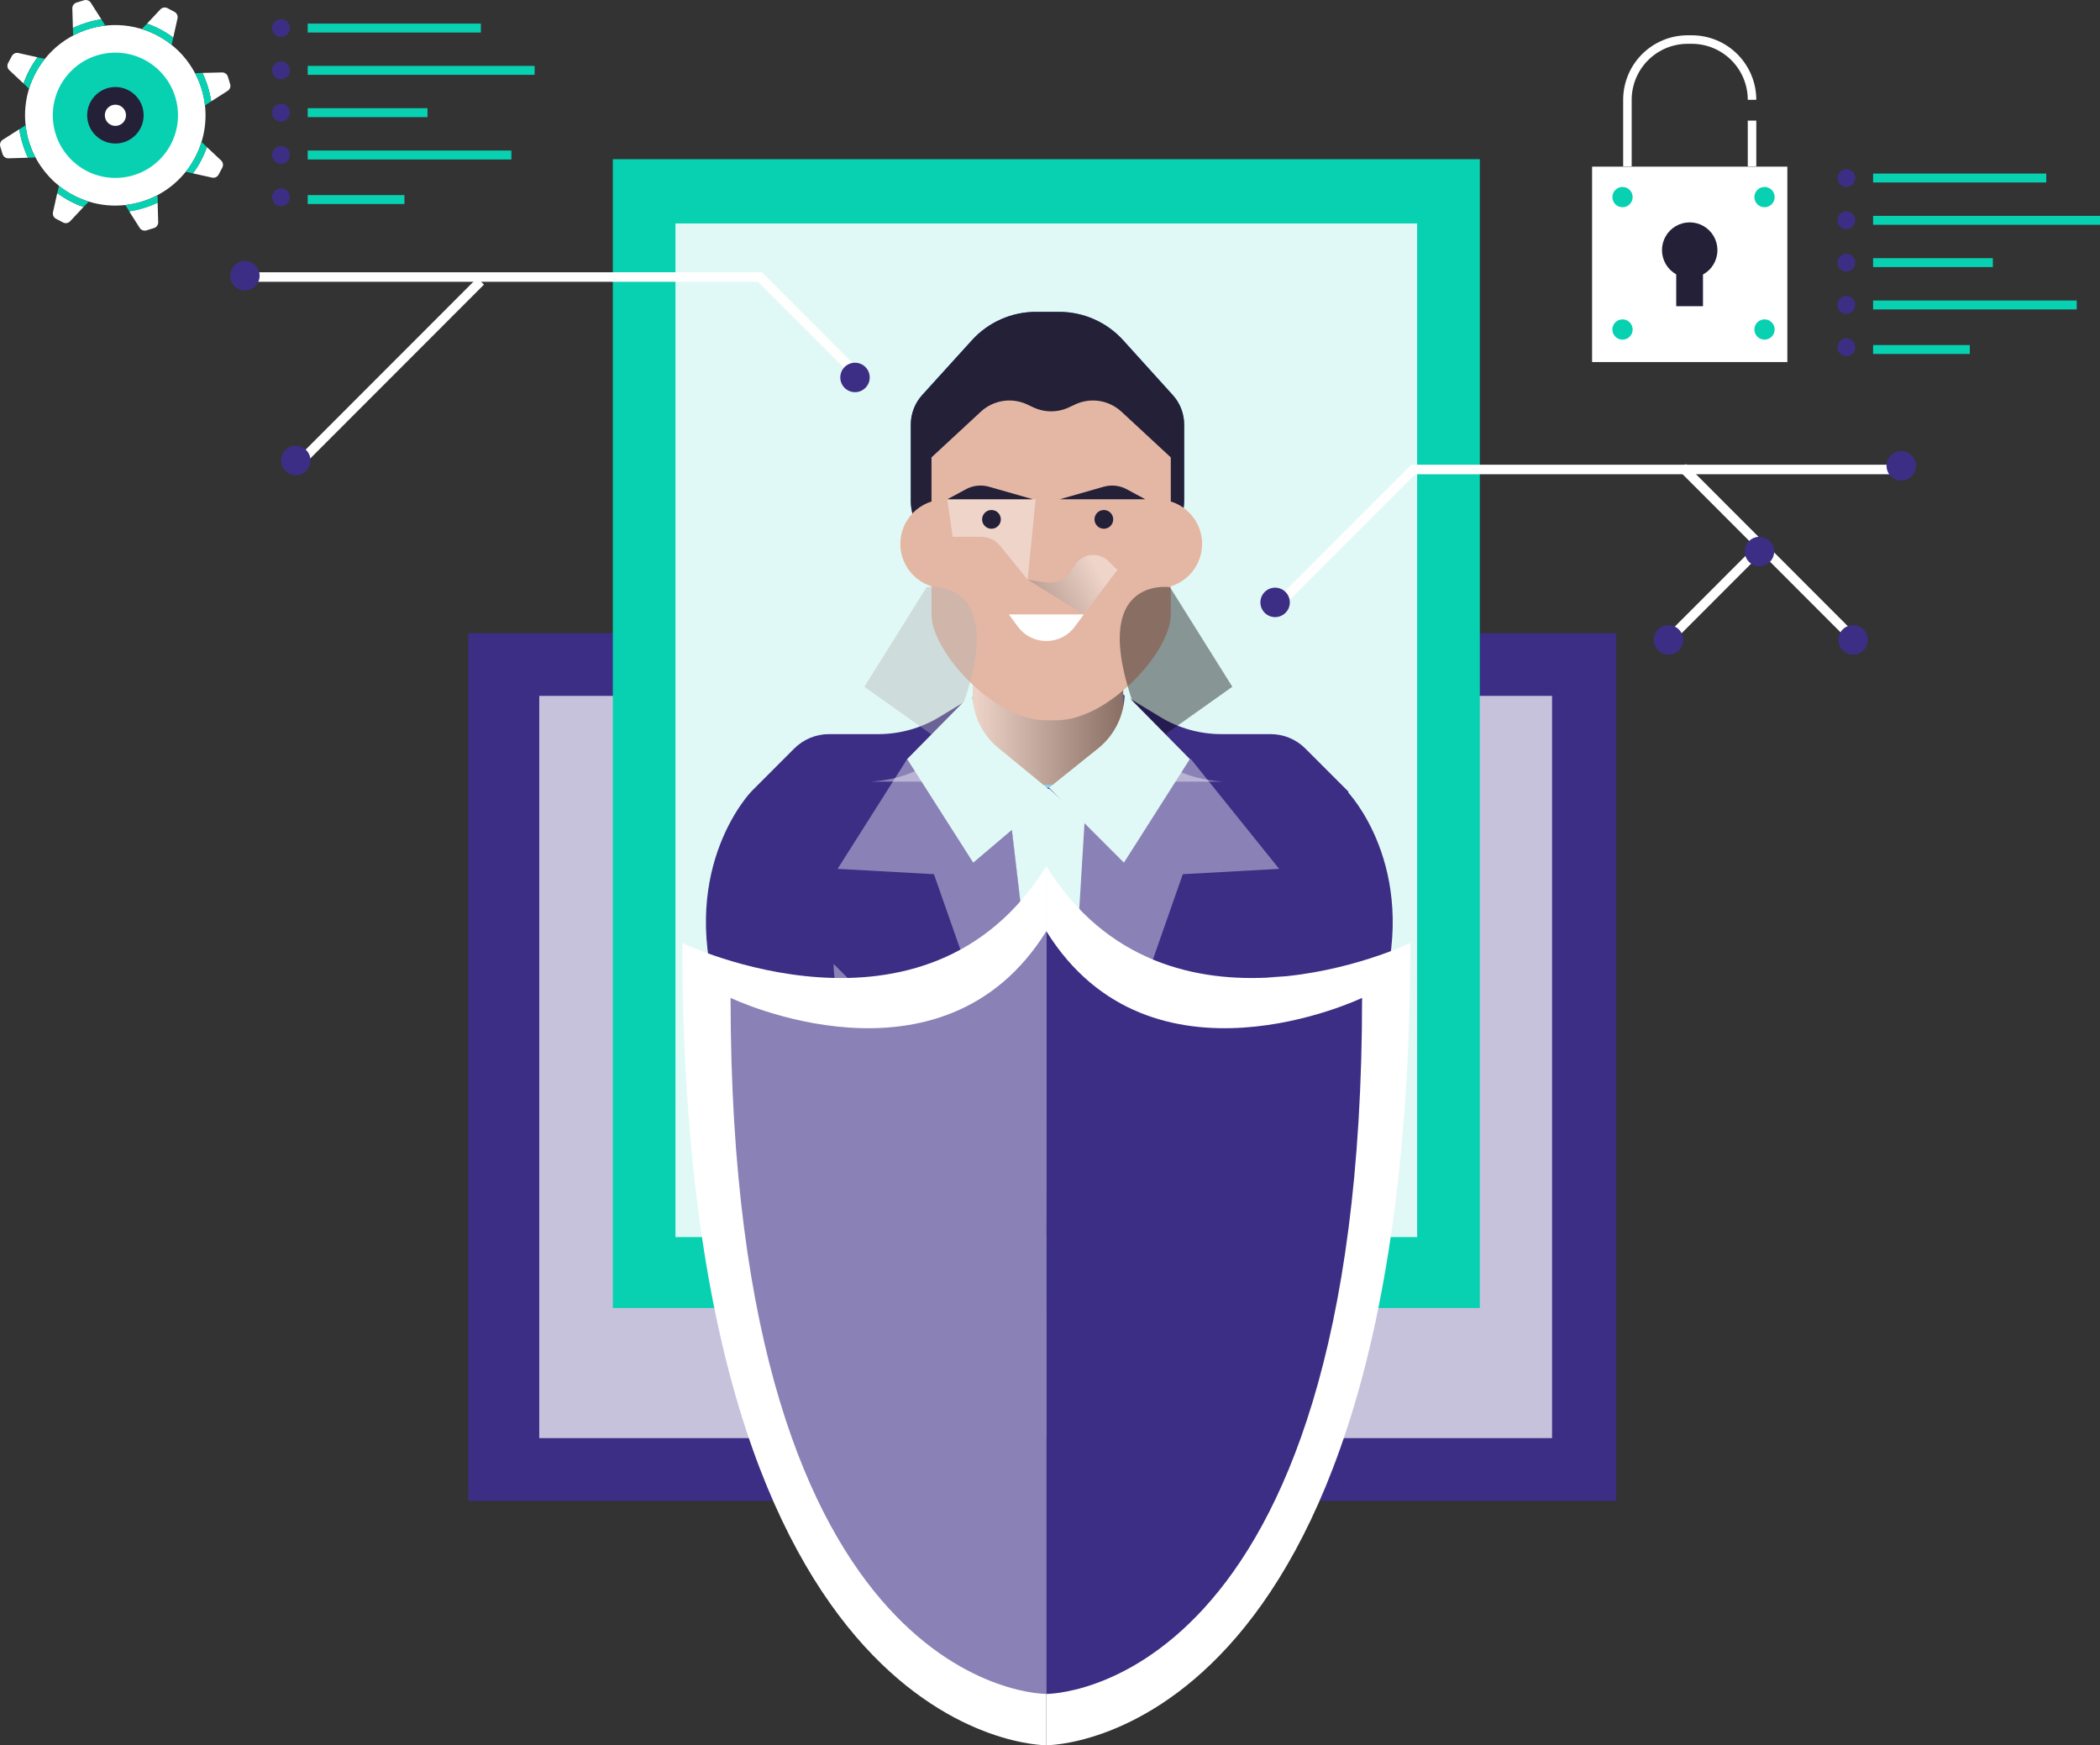 <svg width="964" height="801" viewBox="0 0 964 801" fill="none" xmlns="http://www.w3.org/2000/svg">
<rect x="0" y="0" width="964" height="801" fill="#333333" stroke="none"/>
<path d="M741.951 688.824V290.609L214.991 290.609V688.824H741.951Z" fill="#3C2E85"/>
<path d="M712.471 660.04V319.382L247.542 319.382V660.04H712.471Z" fill="#C6C2DC"/>
<path d="M679.305 73.066H281.321V600.332H679.305V73.066Z" fill="#08D1B2"/>
<path d="M650.537 102.564H310.077V567.762H650.537V102.564Z" fill="#E1F9F6"/>
<path d="M393.102 171.391L348.881 127.145H113.039" stroke="white" stroke-width="4.36" stroke-miterlimit="10"/>
<path d="M220.618 129.087L137.705 212.048" stroke="white" stroke-width="4.36" stroke-miterlimit="10"/>
<path d="M112.426 133.29C116.157 133.29 119.182 130.264 119.182 126.53C119.182 122.797 116.157 119.771 112.426 119.771C108.695 119.771 105.67 122.797 105.67 126.53C105.67 130.264 108.695 133.29 112.426 133.29Z" fill="#3C2E85"/>
<path d="M135.764 218.096C139.495 218.096 142.52 215.069 142.52 211.336C142.52 207.603 139.495 204.576 135.764 204.576C132.033 204.576 129.008 207.603 129.008 211.336C129.008 215.069 132.033 218.096 135.764 218.096Z" fill="#3C2E85"/>
<path d="M392.488 179.994C396.219 179.994 399.244 176.968 399.244 173.234C399.244 169.501 396.219 166.475 392.488 166.475C388.757 166.475 385.732 169.501 385.732 173.234C385.732 176.968 388.757 179.994 392.488 179.994Z" fill="#3C2E85"/>
<path d="M587.18 277.091L648.769 215.466H872.156" stroke="white" stroke-width="4.36" stroke-miterlimit="10"/>
<path d="M772.328 214.507L852.895 295.133" stroke="white" stroke-width="4.36" stroke-miterlimit="10"/>
<path d="M807.594 251.87L765.24 294.248" stroke="white" stroke-width="4.36" stroke-miterlimit="10"/>
<path d="M585.337 283.235C589.068 283.235 592.093 280.209 592.093 276.476C592.093 272.742 589.068 269.716 585.337 269.716C581.606 269.716 578.581 272.742 578.581 276.476C578.581 280.209 581.606 283.235 585.337 283.235Z" fill="#3C2E85"/>
<path d="M807.668 259.883C811.399 259.883 814.424 256.856 814.424 253.123C814.424 249.39 811.399 246.363 807.668 246.363C803.937 246.363 800.912 249.39 800.912 253.123C800.912 256.856 803.937 259.883 807.668 259.883Z" fill="#3C2E85"/>
<path d="M765.904 300.441C769.636 300.441 772.66 297.415 772.66 293.682C772.66 289.948 769.636 286.922 765.904 286.922C762.173 286.922 759.148 289.948 759.148 293.682C759.148 297.415 762.173 300.441 765.904 300.441Z" fill="#3C2E85"/>
<path d="M850.66 300.441C854.391 300.441 857.416 297.415 857.416 293.682C857.416 289.948 854.391 286.922 850.66 286.922C846.929 286.922 843.904 289.948 843.904 293.682C843.904 297.415 846.929 300.441 850.66 300.441Z" fill="#3C2E85"/>
<path d="M872.77 220.554C876.501 220.554 879.525 217.527 879.525 213.794C879.525 210.061 876.501 207.034 872.77 207.034C869.038 207.034 866.014 210.061 866.014 213.794C866.014 217.527 869.038 220.554 872.77 220.554Z" fill="#3C2E85"/>
<path d="M128.995 16.973C131.254 16.973 133.085 15.14 133.085 12.88C133.085 10.62 131.254 8.787 128.995 8.787C126.736 8.787 124.904 10.62 124.904 12.88C124.904 15.14 126.736 16.973 128.995 16.973Z" fill="#3C2E85"/>
<path d="M128.995 36.392C131.254 36.392 133.085 34.559 133.085 32.299C133.085 30.038 131.254 28.206 128.995 28.206C126.736 28.206 124.904 30.038 124.904 32.299C124.904 34.559 126.736 36.392 128.995 36.392Z" fill="#3C2E85"/>
<path d="M128.995 55.809C131.254 55.809 133.085 53.977 133.085 51.717C133.085 49.456 131.254 47.624 128.995 47.624C126.736 47.624 124.904 49.456 124.904 51.717C124.904 53.977 126.736 55.809 128.995 55.809Z" fill="#3C2E85"/>
<path d="M128.995 75.228C131.254 75.228 133.085 73.396 133.085 71.136C133.085 68.875 131.254 67.043 128.995 67.043C126.736 67.043 124.904 68.875 124.904 71.136C124.904 73.396 126.736 75.228 128.995 75.228Z" fill="#3C2E85"/>
<path d="M128.995 94.648C131.254 94.648 133.085 92.816 133.085 90.556C133.085 88.295 131.254 86.463 128.995 86.463C126.736 86.463 124.904 88.295 124.904 90.556C124.904 92.816 126.736 94.648 128.995 94.648Z" fill="#3C2E85"/>
<path d="M220.741 10.827H141.255V14.92H220.741V10.827Z" fill="#08D1B2"/>
<path d="M245.419 30.246H141.255V34.339H245.419V30.246Z" fill="#08D1B2"/>
<path d="M196.236 49.665H141.255V53.758H196.236V49.665Z" fill="#08D1B2"/>
<path d="M234.744 69.096H141.255V73.189H234.744V69.096Z" fill="#08D1B2"/>
<path d="M185.647 89.537H141.255V93.63H185.647V89.537Z" fill="#08D1B2"/>
<path d="M847.577 85.8C849.836 85.8 851.667 83.967 851.667 81.707C851.667 79.447 849.836 77.614 847.577 77.614C845.318 77.614 843.486 79.447 843.486 81.707C843.486 83.967 845.318 85.8 847.577 85.8Z" fill="#3C2E85"/>
<path d="M847.577 105.219C849.836 105.219 851.667 103.386 851.667 101.126C851.667 98.866 849.836 97.033 847.577 97.033C845.318 97.033 843.486 98.866 843.486 101.126C843.486 103.386 845.318 105.219 847.577 105.219Z" fill="#3C2E85"/>
<path d="M847.577 124.638C849.836 124.638 851.667 122.805 851.667 120.545C851.667 118.285 849.836 116.452 847.577 116.452C845.318 116.452 843.486 118.285 843.486 120.545C843.486 122.805 845.318 124.638 847.577 124.638Z" fill="#3C2E85"/>
<path d="M847.577 144.057C849.836 144.057 851.667 142.224 851.667 139.964C851.667 137.703 849.836 135.871 847.577 135.871C845.318 135.871 843.486 137.703 843.486 139.964C843.486 142.224 845.318 144.057 847.577 144.057Z" fill="#3C2E85"/>
<path d="M847.577 163.477C849.836 163.477 851.667 161.644 851.667 159.384C851.667 157.123 849.836 155.291 847.577 155.291C845.318 155.291 843.486 157.123 843.486 159.384C843.486 161.644 845.318 163.477 847.577 163.477Z" fill="#3C2E85"/>
<path d="M939.322 79.655H859.836V83.748H939.322V79.655Z" fill="#08D1B2"/>
<path d="M964 99.073H859.836V103.166H964V99.073Z" fill="#08D1B2"/>
<path d="M914.817 118.492H859.836V122.585H914.817V118.492Z" fill="#08D1B2"/>
<path d="M953.325 137.923H859.836V142.016H953.325V137.923Z" fill="#08D1B2"/>
<path d="M904.228 158.363H859.836V162.456H904.228V158.363Z" fill="#08D1B2"/>
<path d="M89.516 33.565C86.305 27.491 81.635 22.311 75.926 18.491C70.218 14.672 63.649 12.332 56.812 11.684C49.975 11.036 43.085 12.098 36.76 14.776C30.436 17.454 24.876 21.664 20.582 27.026C17.335 31.094 14.877 35.734 13.334 40.705C11.66 46.129 11.121 51.84 11.75 57.482C12.036 60.065 12.562 62.617 13.322 65.102C15.781 73.048 20.565 80.073 27.055 85.271C31.121 88.519 35.758 90.978 40.727 92.522C46.147 94.198 51.855 94.737 57.493 94.108C60.075 93.822 62.625 93.295 65.109 92.535C74.325 89.705 82.265 83.744 87.557 75.682C92.85 67.62 95.163 57.962 94.098 48.375C93.818 45.79 93.291 43.239 92.526 40.755C91.751 38.268 90.744 35.861 89.516 33.565Z" fill="white"/>
<path d="M52.973 81.657C68.841 81.657 81.704 68.787 81.704 52.91C81.704 37.033 68.841 24.162 52.973 24.162C37.105 24.162 24.242 37.033 24.242 52.91C24.242 68.787 37.105 81.657 52.973 81.657Z" fill="#08D1B2"/>
<path d="M52.974 65.876C60.131 65.876 65.933 60.07 65.933 52.909C65.933 45.748 60.131 39.942 52.974 39.942C45.817 39.942 40.015 45.748 40.015 52.909C40.015 60.07 45.817 65.876 52.974 65.876Z" fill="#242038"/>
<path d="M52.974 57.777C55.66 57.777 57.838 55.598 57.838 52.91C57.838 50.222 55.66 48.043 52.974 48.043C50.287 48.043 48.109 50.222 48.109 52.91C48.109 55.598 50.287 57.777 52.974 57.777Z" fill="white"/>
<path d="M46.512 8.848L41.697 1.265C41.376 0.76 40.897 0.374 40.336 0.168C39.774 -0.039 39.16 -0.055 38.589 0.122V0.122L35.112 1.191C34.545 1.368 34.05 1.725 33.705 2.209C33.359 2.693 33.18 3.276 33.196 3.871L33.467 12.855C35.524 11.871 37.656 11.049 39.842 10.397C42.021 9.705 44.251 9.187 46.512 8.848Z" fill="white"/>
<path d="M40.739 13.322C43.222 12.556 45.772 12.03 48.355 11.749L46.512 8.849C44.248 9.183 42.013 9.697 39.83 10.385C37.644 11.037 35.513 11.859 33.455 12.843L33.566 16.284C35.857 15.071 38.259 14.079 40.739 13.322V13.322Z" fill="#08D1B2"/>
<path d="M59.299 97.008L64.126 104.592C64.447 105.094 64.923 105.478 65.482 105.685C66.041 105.891 66.652 105.909 67.222 105.735V105.735L70.698 104.665C71.27 104.49 71.769 104.132 72.117 103.646C72.465 103.159 72.644 102.572 72.626 101.974L72.356 92.989C70.298 93.974 68.167 94.795 65.981 95.447C63.797 96.138 61.563 96.66 59.299 97.008Z" fill="white"/>
<path d="M65.134 92.535C62.65 93.296 60.1 93.822 57.519 94.109L59.361 97.009C61.624 96.677 63.858 96.172 66.043 95.498C68.229 94.846 70.361 94.024 72.418 93.039L72.32 89.61C70.022 90.809 67.616 91.788 65.134 92.535Z" fill="#08D1B2"/>
<path d="M92.955 33.465C93.939 35.525 94.76 37.657 95.412 39.844C96.091 42.03 96.597 44.265 96.923 46.53L104.502 41.7C105 41.387 105.383 40.921 105.594 40.371C105.804 39.821 105.83 39.218 105.668 38.652V38.652L104.6 35.174C104.427 34.603 104.072 34.104 103.588 33.755C103.104 33.407 102.518 33.227 101.922 33.244L92.955 33.465Z" fill="white"/>
<path d="M92.956 33.467L89.517 33.565C90.731 35.863 91.727 38.27 92.489 40.755C93.255 43.239 93.781 45.791 94.061 48.375L96.96 46.532C96.634 44.267 96.129 42.031 95.45 39.846C94.786 37.657 93.952 35.525 92.956 33.467V33.467Z" fill="#08D1B2"/>
<path d="M8.851 59.325L1.26 64.143C0.758 64.467 0.375 64.946 0.169 65.507C-0.037 66.068 -0.055 66.68 0.118 67.253V67.253L1.186 70.731C1.363 71.302 1.721 71.8 2.207 72.148C2.693 72.496 3.279 72.677 3.876 72.66L12.855 72.39C11.872 70.331 11.05 68.198 10.399 66.011C9.713 63.825 9.195 61.59 8.851 59.325Z" fill="white"/>
<path d="M13.324 65.103C12.564 62.617 12.037 60.066 11.751 57.482L8.853 59.326C9.185 61.59 9.69 63.825 10.363 66.012C11.015 68.199 11.836 70.332 12.82 72.391L16.247 72.28C15.047 69.986 14.068 67.582 13.324 65.103V65.103Z" fill="#08D1B2"/>
<path d="M88.57 79.569L97.353 81.523C97.936 81.653 98.545 81.588 99.087 81.337C99.629 81.086 100.073 80.663 100.35 80.134V80.134L102.058 76.926C102.332 76.396 102.428 75.791 102.331 75.202C102.233 74.612 101.948 74.07 101.517 73.657L94.97 67.512C93.464 71.834 91.305 75.9 88.57 79.569Z" fill="white"/>
<path d="M85.231 78.83L88.572 79.567C91.309 75.891 93.467 71.816 94.971 67.486L92.514 65.15C90.966 70.127 88.495 74.768 85.231 78.83Z" fill="#08D1B2"/>
<path d="M17.228 26.288L8.458 24.334C7.875 24.202 7.264 24.265 6.72 24.514C6.177 24.762 5.73 25.183 5.448 25.711V25.711L3.716 28.931C3.436 29.458 3.337 30.062 3.435 30.651C3.533 31.24 3.822 31.78 4.257 32.188L10.804 38.333C12.315 34.012 14.482 29.95 17.228 26.288V26.288Z" fill="white"/>
<path d="M20.583 27.026L17.242 26.289C14.506 29.96 12.352 34.031 10.854 38.358L13.311 40.706C14.862 35.732 17.328 31.093 20.583 27.026V27.026Z" fill="#08D1B2"/>
<path d="M79.53 17.243L81.483 8.455C81.612 7.873 81.548 7.265 81.3 6.724C81.051 6.182 80.632 5.737 80.107 5.456L76.889 3.748C76.361 3.472 75.758 3.375 75.171 3.473C74.584 3.57 74.044 3.857 73.634 4.288L67.492 10.839C71.807 12.349 75.866 14.508 79.53 17.243V17.243Z" fill="white"/>
<path d="M78.793 20.586L79.53 17.243C75.858 14.507 71.79 12.348 67.467 10.84L65.121 13.298C70.095 14.848 74.733 17.32 78.793 20.586V20.586Z" fill="#08D1B2"/>
<path d="M26.281 88.615L24.328 97.391C24.197 97.975 24.262 98.587 24.512 99.132C24.763 99.676 25.186 100.122 25.716 100.402V100.402L28.922 102.098C29.451 102.379 30.057 102.478 30.647 102.381C31.238 102.283 31.78 101.994 32.189 101.557L38.331 95.006C34.01 93.508 29.945 91.353 26.281 88.615Z" fill="white"/>
<path d="M27.055 85.272L26.318 88.615C29.99 91.354 34.063 93.51 38.393 95.006L40.727 92.547C35.756 90.996 31.119 88.528 27.055 85.272V85.272Z" fill="#08D1B2"/>
<path d="M820.479 76.484H730.847V166.169H820.479V76.484Z" fill="white"/>
<path d="M788.383 114.855C788.394 112.609 787.811 110.399 786.693 108.452C785.576 106.504 783.963 104.886 782.018 103.763C780.074 102.641 777.868 102.053 775.623 102.059C773.378 102.065 771.175 102.665 769.236 103.798C767.298 104.932 765.694 106.558 764.587 108.512C763.48 110.466 762.909 112.678 762.932 114.924C762.956 117.17 763.572 119.37 764.72 121.3C765.868 123.231 767.505 124.823 769.466 125.916V140.542H781.75V125.99C783.751 124.899 785.423 123.29 786.59 121.331C787.757 119.372 788.376 117.135 788.383 114.855V114.855Z" fill="#242038"/>
<path d="M744.814 155.891C747.385 155.891 749.469 153.806 749.469 151.233C749.469 148.661 747.385 146.575 744.814 146.575C742.243 146.575 740.158 148.661 740.158 151.233C740.158 153.806 742.243 155.891 744.814 155.891Z" fill="#08D1B2"/>
<path d="M744.814 95.116C747.385 95.116 749.469 93.031 749.469 90.458C749.469 87.885 747.385 85.8 744.814 85.8C742.243 85.8 740.158 87.885 740.158 90.458C740.158 93.031 742.243 95.116 744.814 95.116Z" fill="#08D1B2"/>
<path d="M810.002 155.891C812.573 155.891 814.658 153.806 814.658 151.233C814.658 148.661 812.573 146.575 810.002 146.575C807.431 146.575 805.347 148.661 805.347 151.233C805.347 153.806 807.431 155.891 810.002 155.891Z" fill="#08D1B2"/>
<path d="M810.002 95.116C812.573 95.116 814.658 93.031 814.658 90.458C814.658 87.885 812.573 85.8 810.002 85.8C807.431 85.8 805.347 87.885 805.347 90.458C805.347 93.031 807.431 95.116 810.002 95.116Z" fill="#08D1B2"/>
<path d="M747.062 76.348V45.818C747.063 38.481 749.976 31.444 755.161 26.256C760.346 21.067 767.379 18.152 774.713 18.152H776.616C783.95 18.152 790.983 21.067 796.168 26.256C801.353 31.444 804.267 38.481 804.267 45.818V45.818" stroke="white" stroke-width="3.91" stroke-miterlimit="10"/>
<path d="M804.267 55.355V76.348" stroke="white" stroke-width="3.91" stroke-miterlimit="10"/>
<path d="M344.853 363.309C344.853 363.309 311.835 397.415 328.995 456.397C330.352 460.975 330.929 465.749 330.702 470.519L325.384 567.381H390.646V420.632L344.853 363.309Z" fill="#3C2E85"/>
<path d="M618.527 363.309C618.527 363.309 651.545 397.415 634.385 456.397C633.012 460.973 632.418 465.747 632.629 470.519L637.948 567.381H572.686V420.632L618.527 363.309Z" fill="#3C2E85"/>
<path d="M583.263 336.933H560.686C550.84 336.934 541.182 334.243 532.753 329.153L482.772 298.894H481.126L431.107 329.153C422.682 334.241 413.028 336.931 403.187 336.933H380.561C374.573 336.932 368.829 339.31 364.593 343.545L344.841 363.308V383.17C344.845 396.146 349.996 408.59 359.163 417.768V417.768C363.699 422.313 367.295 427.708 369.747 433.645C372.198 439.581 373.456 445.943 373.449 452.366V567.381H590.326V452.366C590.324 445.94 591.587 439.577 594.045 433.64C596.503 427.704 600.106 422.31 604.648 417.768V417.768C613.815 408.59 618.967 396.146 618.971 383.17V363.308L599.219 343.545C594.985 339.313 589.247 336.935 583.263 336.933Z" fill="#3C2E85"/>
<path d="M515.604 156.162C511.874 152.048 507.324 148.761 502.246 146.515C497.168 144.269 491.676 143.113 486.124 143.122H475.56C470.019 143.122 464.538 144.282 459.472 146.527C454.405 148.773 449.864 152.055 446.141 156.162L423.319 181.309C419.953 185.031 418.088 189.871 418.086 194.89V229.611C418.084 232.932 418.749 236.219 420.04 239.278C421.331 242.337 423.223 245.106 425.603 247.42L438.022 259.502H523.662L536.081 247.42C538.459 245.104 540.349 242.335 541.64 239.276C542.931 236.218 543.597 232.931 543.598 229.611V194.89C543.597 189.868 541.728 185.026 538.353 181.309L515.604 156.162Z" fill="#398FCD"/>
<path d="M515.604 156.162C511.874 152.048 507.324 148.761 502.246 146.515C497.168 144.269 491.676 143.113 486.124 143.122H475.56C470.019 143.122 464.538 144.282 459.472 146.527C454.405 148.773 449.864 152.055 446.141 156.162L423.319 181.309C419.953 185.031 418.088 189.871 418.086 194.89V229.611C418.084 232.932 418.749 236.219 420.04 239.278C421.331 242.337 423.223 245.106 425.603 247.42L438.022 259.502H523.662L536.081 247.42C538.459 245.104 540.349 242.335 541.64 239.276C542.931 236.218 543.597 232.931 543.598 229.611V194.89C543.597 189.868 541.728 185.026 538.353 181.309L515.604 156.162Z" fill="#242038"/>
<path d="M446.572 275.688H515.593V327.039C515.593 336.195 511.958 344.976 505.487 351.451C499.016 357.925 490.24 361.563 481.089 361.563V361.563C471.938 361.563 463.161 357.925 456.691 351.451C450.22 344.976 446.585 336.195 446.585 327.039V275.688H446.572Z" fill="#82D9F8"/>
<path d="M446.572 274.386H515.593V333.897C515.593 340.889 512.817 347.594 507.876 352.538C502.935 357.482 496.233 360.26 489.245 360.26H472.945C465.957 360.26 459.255 357.482 454.314 352.538C449.373 347.594 446.597 340.889 446.597 333.897V274.386H446.572Z" fill="#E4B7A5"/>
<path style="mix-blend-mode:multiply" opacity="0.4" d="M446.572 274.386H515.593V333.897C515.593 340.889 512.817 347.594 507.876 352.538C502.935 357.482 496.233 360.26 489.245 360.26H472.945C465.957 360.26 459.255 357.482 454.314 352.538C449.373 347.594 446.597 340.889 446.597 333.897V274.386H446.572Z" fill="url(#paint0_linear)"/>
<path d="M493.421 185.685L490.805 186.914C488.218 188.146 485.39 188.785 482.526 188.785C479.661 188.785 476.833 188.146 474.247 186.914L471.63 185.685C468.151 184.027 464.254 183.452 460.444 184.032C456.634 184.613 453.086 186.323 450.257 188.942L427.606 209.922V282.08C427.606 299.004 456.19 330.578 480.143 330.578H484.921C508.898 330.578 537.445 298.992 537.445 282.08V209.922L514.794 188.942C511.966 186.323 508.417 184.613 504.607 184.032C500.797 183.452 496.901 184.027 493.421 185.685V185.685Z" fill="#E4B7A5"/>
<path d="M433.639 229.267H434.867V269.998H433.639C428.241 269.998 423.064 267.852 419.247 264.033C415.43 260.213 413.285 255.033 413.285 249.632V249.632C413.285 244.231 415.43 239.051 419.247 235.232C423.064 231.412 428.241 229.267 433.639 229.267V229.267Z" fill="#E4B7A5"/>
<path d="M531.476 269.999H530.248V229.268H531.476C536.875 229.268 542.052 231.414 545.869 235.233C549.686 239.052 551.83 244.232 551.83 249.634V249.634C551.83 255.035 549.686 260.215 545.869 264.034C542.052 267.853 536.875 269.999 531.476 269.999V269.999Z" fill="#E4B7A5"/>
<path style="mix-blend-mode:multiply" opacity="0.4" d="M425.358 269.493C425.358 269.493 470.439 262.783 434.497 342.008L396.787 315.19L425.358 269.493Z" fill="url(#paint1_linear)"/>
<path style="mix-blend-mode:multiply" opacity="0.4" d="M537.065 269.493C537.065 269.493 491.985 262.783 527.927 342.008L565.698 315.19L537.065 269.493Z" fill="url(#paint2_linear)"/>
<path style="mix-blend-mode:multiply" opacity="0.4" d="M434.865 229.156H475.401L471.716 266.028L459.162 250.566C458.096 249.255 456.751 248.197 455.226 247.47C453.7 246.743 452.032 246.365 450.342 246.363H437.322L434.865 229.156Z" fill="url(#paint3_linear)"/>
<path d="M506.723 242.677C509.097 242.677 511.022 240.751 511.022 238.375C511.022 235.999 509.097 234.073 506.723 234.073C504.349 234.073 502.424 235.999 502.424 238.375C502.424 240.751 504.349 242.677 506.723 242.677Z" fill="#242038"/>
<path d="M455.133 242.677C457.508 242.677 459.432 240.751 459.432 238.375C459.432 235.999 457.508 234.073 455.133 234.073C452.759 234.073 450.834 235.999 450.834 238.375C450.834 240.751 452.759 242.677 455.133 242.677Z" fill="#242038"/>
<path d="M463.117 282.007H497.511L493.396 287.599C491.885 289.65 489.915 291.316 487.642 292.465C485.37 293.614 482.86 294.212 480.314 294.212C477.768 294.212 475.258 293.614 472.986 292.465C470.713 291.316 468.743 289.65 467.232 287.599L463.117 282.007Z" fill="white"/>
<path style="mix-blend-mode:multiply" opacity="0.4" d="M382.675 442.41L395.314 455.069C398.022 457.792 401.239 459.953 404.782 461.429C408.325 462.905 412.125 463.668 415.963 463.673H460.933C463.002 463.674 465.052 463.267 466.964 462.474C468.875 461.681 470.612 460.518 472.074 459.052V459.052C475.029 456.096 479.036 454.436 483.215 454.436C487.393 454.436 491.401 456.096 494.356 459.052V459.052C495.818 460.517 497.555 461.679 499.467 462.472C501.378 463.265 503.428 463.673 505.497 463.673H539.424C550.513 463.674 561.325 460.201 570.341 453.742C575.511 450.064 581.711 448.115 588.054 448.174H591.211V492.888L572.786 511.323C566.675 517.434 558.429 520.929 549.791 521.07L514.673 521.635C508.493 521.729 502.598 524.251 498.261 528.657C493.924 533.063 491.493 539 491.494 545.184V567.43C491.494 567.43 382.675 499.733 382.675 442.41Z" fill="url(#paint4_linear)"/>
<path style="mix-blend-mode:multiply" opacity="0.4" d="M399.857 358.724H452.566L437.408 334.954C437.408 334.954 433.084 356.426 399.857 358.724Z" fill="url(#paint5_linear)"/>
<path style="mix-blend-mode:multiply" opacity="0.4" d="M561.274 358.724H508.565L523.723 334.954C523.723 334.954 528.047 356.426 561.274 358.724Z" fill="url(#paint6_linear)"/>
<path style="mix-blend-mode:multiply" opacity="0.4" d="M416.44 348.376L384.503 398.767L428.723 401.225L486.456 565.919L461.926 358.528L416.44 348.376Z" fill="url(#paint7_linear)"/>
<path style="mix-blend-mode:multiply" opacity="0.4" d="M546.645 348.376L587.18 398.767L542.96 401.225L485.228 565.919L498.739 358.528L546.645 348.376Z" fill="url(#paint8_linear)"/>
<path d="M446.362 318.043C446.352 322.919 447.437 327.734 449.538 332.134C451.639 336.533 454.701 340.404 458.498 343.46L483.998 364.354L446.755 395.916L416.439 348.376L446.362 318.043Z" fill="#E1F9F6"/>
<path d="M516.268 318.043C516.278 322.919 515.193 327.734 513.092 332.134C510.991 336.533 507.929 340.404 504.132 343.46L481.543 361.564L515.937 395.916L546.191 348.376L516.268 318.043Z" fill="#E1F9F6"/>
<path d="M481.543 361.895L464.224 378.597L486.371 565.93L497.893 376.754L481.543 361.895Z" fill="#E1F9F6"/>
<path d="M434.865 229.157H474.172L453.991 223.393C450.39 222.372 446.532 222.814 443.255 224.622L434.865 229.157Z" fill="#242038"/>
<path d="M525.762 229.157H486.455L506.637 223.393C510.237 222.372 514.095 222.814 517.372 224.622L525.762 229.157Z" fill="#242038"/>
<path style="mix-blend-mode:multiply" opacity="0.4" d="M480.093 267.319L471.716 266.028L497.511 282.006L512.939 261.567L508.873 257.572C507.802 256.522 506.508 255.726 505.089 255.242C503.669 254.758 502.159 254.598 500.669 254.775C499.18 254.952 497.749 255.461 496.481 256.264C495.214 257.067 494.143 258.144 493.347 259.416L491.762 261.972C490.55 263.905 488.8 265.441 486.726 266.39C484.653 267.34 482.347 267.663 480.093 267.319Z" fill="url(#paint9_linear)"/>
<path d="M480.314 397.537V801C480.314 801 313.259 802.536 313.259 432.823C313.259 432.823 425.124 486.509 480.314 397.537Z" fill="white"/>
<path d="M480.314 397.537V801C480.314 801 647.369 802.536 647.369 432.823C647.431 432.823 535.504 486.509 480.314 397.537Z" fill="white"/>
<g style="mix-blend-mode:multiply">
<g style="mix-blend-mode:multiply">
<path d="M480.315 427.367V777.452C480.315 777.452 335.37 778.779 335.37 457.983C335.37 457.983 432.409 504.577 480.315 427.367Z" fill="#8A82B6"/>
</g>
<g style="mix-blend-mode:multiply">
<path d="M480.314 427.367V777.452C480.314 777.452 625.259 778.779 625.259 457.983C625.321 457.983 528.22 504.577 480.314 427.367Z" fill="#3C2E85"/>
</g>
</g>
<defs>
<linearGradient id="paint0_linear" x1="446.572" y1="317.329" x2="515.593" y2="317.329" gradientUnits="userSpaceOnUse">
<stop stop-color="white"/>
<stop offset="1"/>
</linearGradient>
<linearGradient id="paint1_linear" x1="26417.6" y1="31134" x2="19228.6" y2="36412.2" gradientUnits="userSpaceOnUse">
<stop stop-color="white"/>
<stop offset="1"/>
</linearGradient>
<linearGradient id="paint2_linear" x1="-340208" y1="31134" x2="-333017" y2="36420.3" gradientUnits="userSpaceOnUse">
<stop stop-color="white"/>
<stop offset="1"/>
</linearGradient>
<linearGradient id="paint3_linear" x1="18518.5" y1="16383.8" x2="23358.7" y2="13695.6" gradientUnits="userSpaceOnUse">
<stop stop-color="white"/>
<stop offset="1"/>
</linearGradient>
<linearGradient id="paint4_linear" x1="88908.3" y1="79123.5" x2="124312" y2="79123.5" gradientUnits="userSpaceOnUse">
<stop stop-color="white"/>
<stop offset="1"/>
</linearGradient>
<linearGradient id="paint5_linear" x1="23512.4" y1="12237.8" x2="25774.1" y2="12237.8" gradientUnits="userSpaceOnUse">
<stop stop-color="white"/>
<stop offset="1"/>
</linearGradient>
<linearGradient id="paint6_linear" x1="-172233" y1="12237.8" x2="-174494" y2="12237.8" gradientUnits="userSpaceOnUse">
<stop stop-color="white"/>
<stop offset="1"/>
</linearGradient>
<linearGradient id="paint7_linear" x1="43816.3" y1="128808" x2="52278.4" y2="128808" gradientUnits="userSpaceOnUse">
<stop stop-color="white"/>
<stop offset="1"/>
</linearGradient>
<linearGradient id="paint8_linear" x1="-109826" y1="128808" x2="-118288" y2="128808" gradientUnits="userSpaceOnUse">
<stop stop-color="white"/>
<stop offset="1"/>
</linearGradient>
<linearGradient id="paint9_linear" x1="531.217" y1="247.789" x2="398.371" y2="322.462" gradientUnits="userSpaceOnUse">
<stop offset="0.2" stop-color="white"/>
<stop offset="0.59"/>
</linearGradient>
</defs>
</svg>
